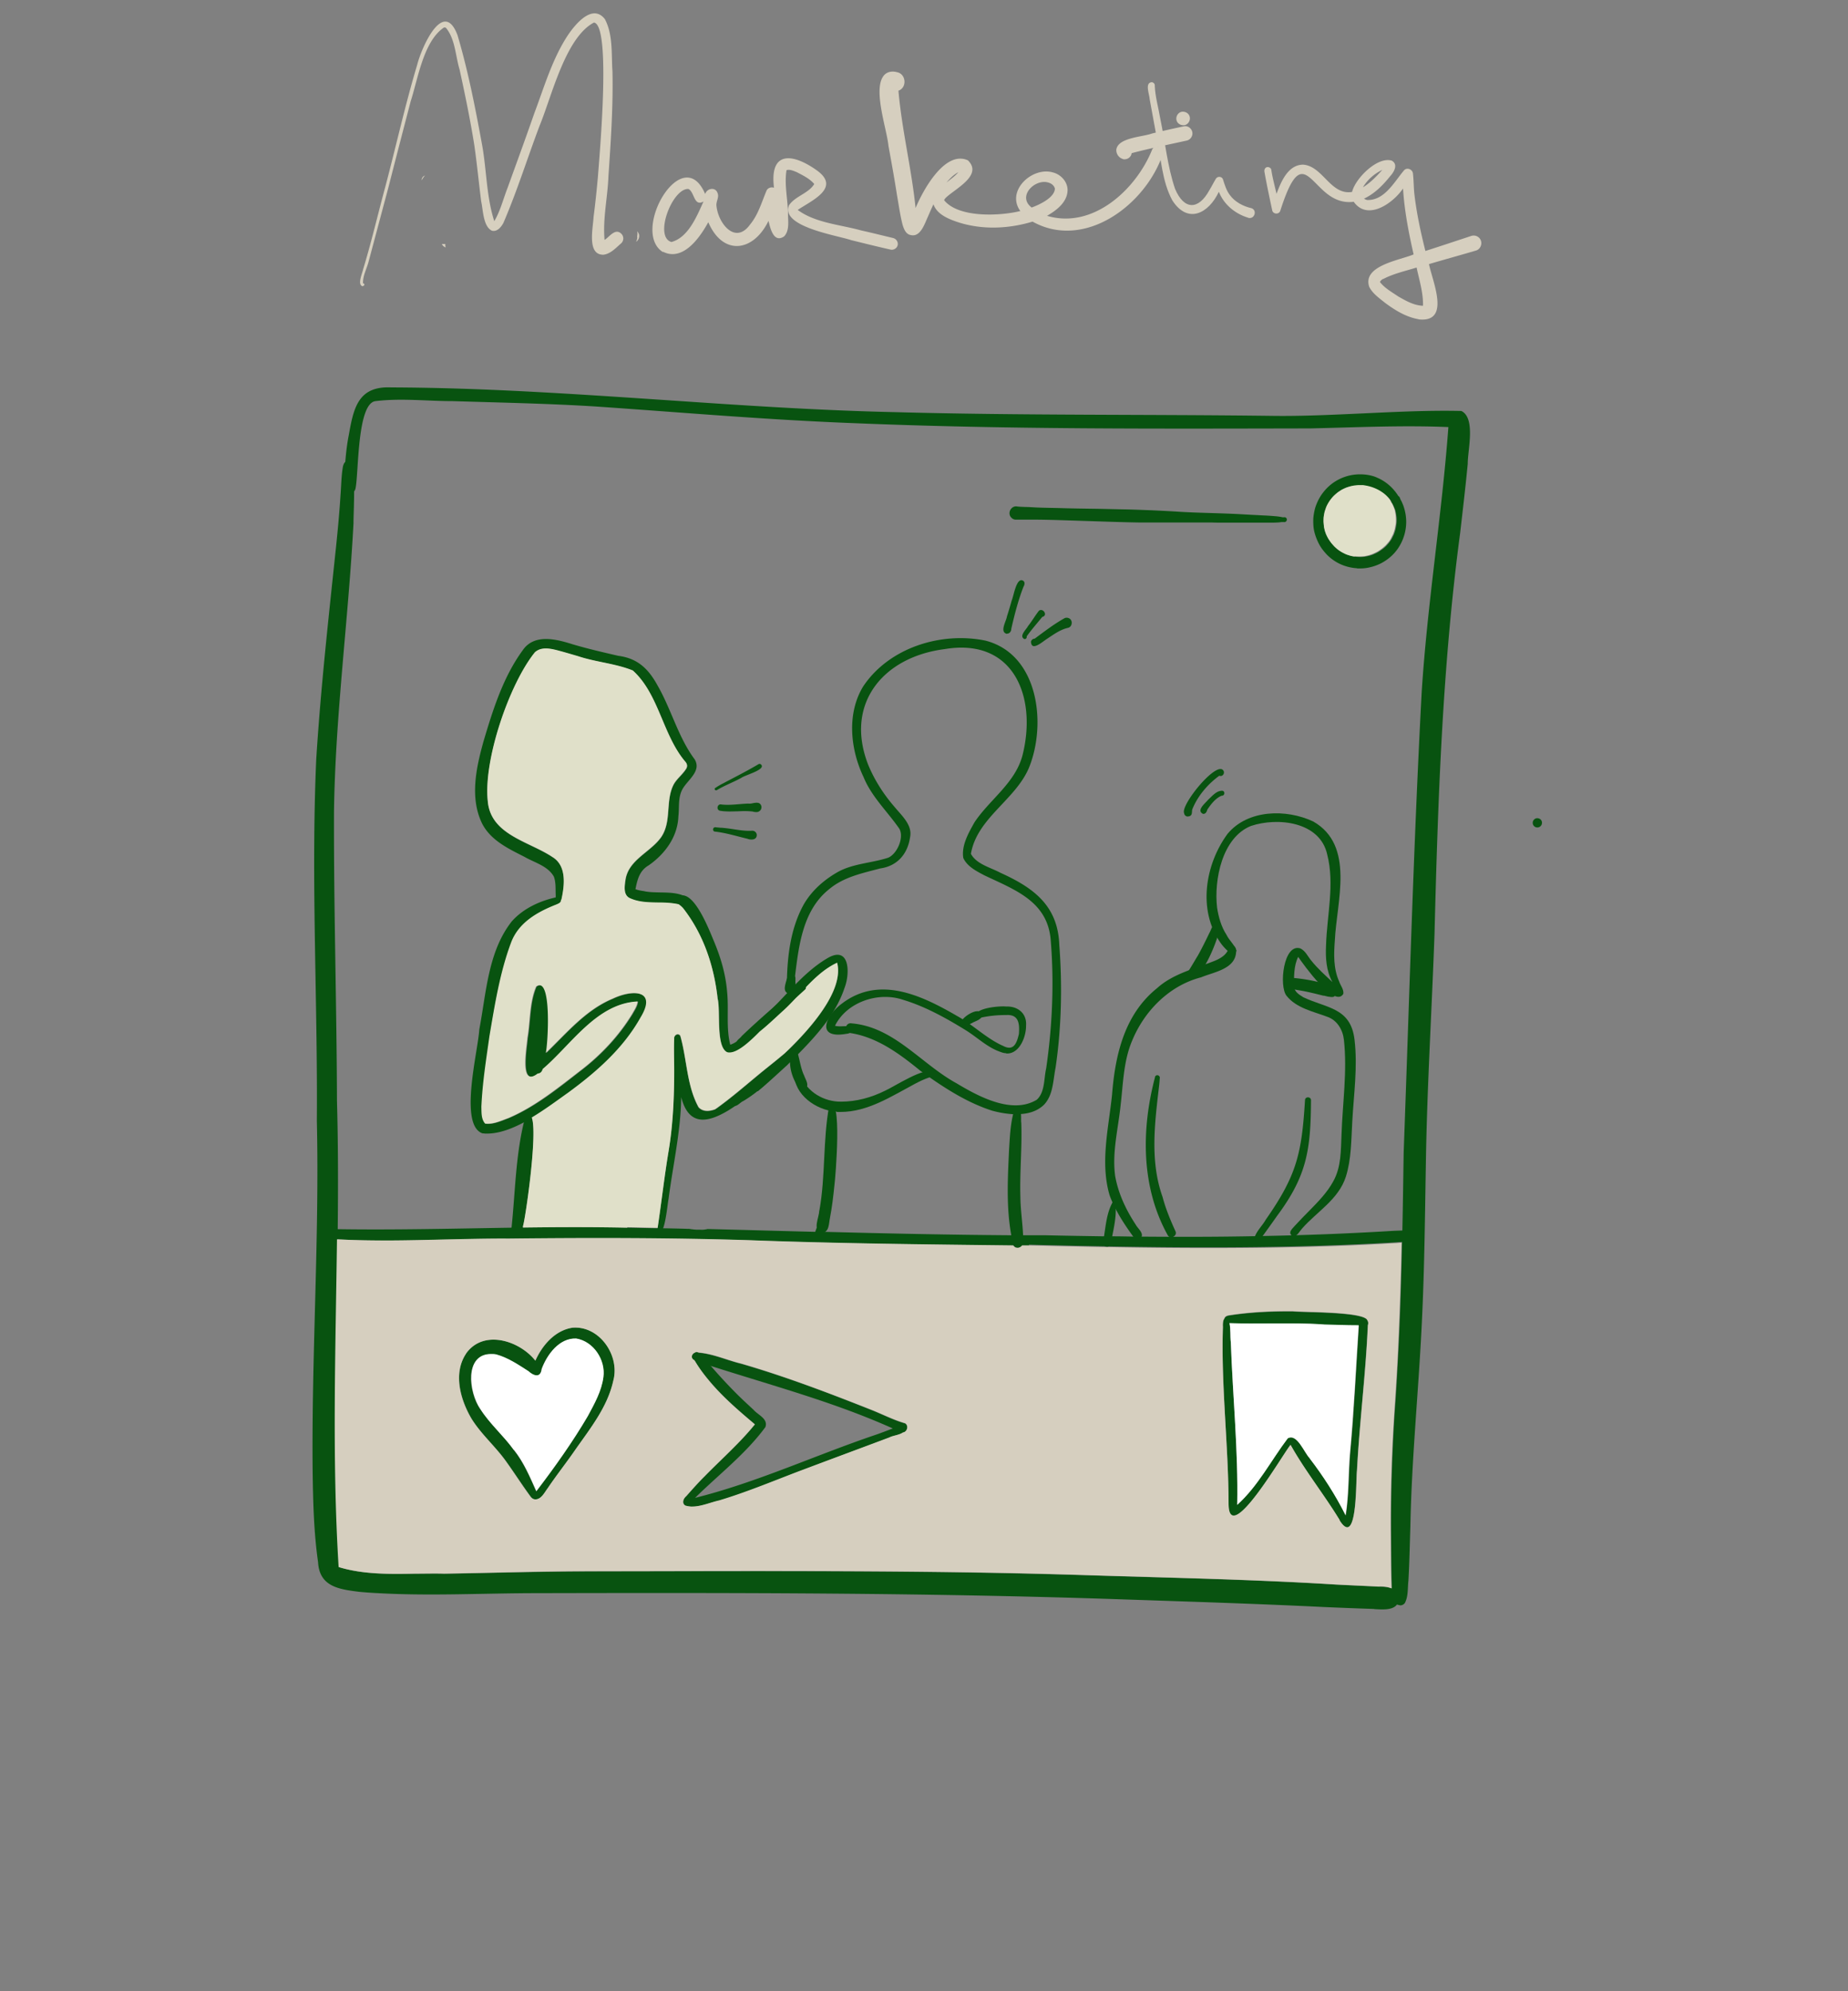 <svg xmlns="http://www.w3.org/2000/svg" width="272" height="293" fill="none"><rect width="100%" height="100%" fill="#808080" stroke="none"/><path fill="#085310" d="M202.215 236.777a787.648 787.648 0 0 1-7.37-.285c-10.222-.505-20.487-.812-30.708-1.163-28.339-.944-56.7-.944-85.06-.878-7.809 0-15.661.439-23.448 0a58.323 58.323 0 0 1-2.764-.197c-3.005-.373-5.856-.768-6.053-4.389-.614-4.301-.724-8.646-.79-12.991-.197-17.314 1.009-34.628.614-51.942.132-17.753-.877-35.505-.088-53.236.658-10.446 1.821-20.847 2.918-31.27.263-2.568.504-5.136.658-7.637.11-1.383.11-2.765.35-4.126.066-.285.176-.57.395-.724l.044-.044c.944-.527 1.185 1.975 1.207 4.499 0 2.04-.11 4.125-.088 4.564-.746 14.176-2.676 28.286-2.873 42.462-.044 14.198.394 28.396.438 42.594.176 6.298.176 12.596.11 18.894v1.492c-.197 16.085-.768 32.17.241 48.233 3.62 1.097 7.48 1.031 11.296.966 1.404 0 2.808-.044 4.19 0 7.062-.11 14.125-.33 21.21-.352 24.676 0 49.374-.197 74.027.593 12.02.373 24.062.614 36.06 1.361 2.128.109 4.233.197 6.361.307.592 0 1.294.044 1.864.285.549.241.944.68.965 1.404 0 .373-.109.681-.285.9-.438.615-1.294.746-2.149.746-.417 0-.834-.022-1.185-.044l-.087-.022z"/><path fill="#085310" d="M205.987 236.207a.842.842 0 0 1-.438-.132c-.066-.044-.11-.088-.176-.131-.482-.505-.46-1.273-.504-1.91v-.263c-.088-2.545-.088-5.091-.11-7.637-.066-6.561.176-13.429.636-19.903.527-7.79.812-15.558.965-23.327 0-.57.022-1.119.044-1.689.088-3.884.132-7.768.198-11.653.833-22.58 1.447-45.183 2.654-67.763.833-13.013 2.961-25.938 3.926-38.951-6.756-.285-13.534.044-20.289.197-22.351.044-44.724.154-67.075-.768-12.809-.483-25.377-1.58-38.121-2.457-7.019-.44-14.038-.571-21.057-.79-3.794 0-7.611-.461-11.384 0-2.697.35-2.456 10.489-2.917 12.793-.044.241-.131.417-.285.549-.526.482-1.601.153-1.492-.768.088-1.23.154-2.458.264-3.687.11-1.339.263-2.655.526-3.972.702-3.972 1.404-7.154 6.23-6.934 13.467.044 26.913.965 40.358 1.865 11.296.768 22.592 1.536 33.888 1.777 18.6.505 37.2.308 55.801.549 4.364.044 8.751-.175 13.138-.373 4.782-.22 9.563-.46 14.323-.351 2.15 1.053.921 5.793.943 7.768-.329 3.401-.724 6.78-1.118 10.182-2.611 19.574-3.269 39.28-3.773 58.986-.395 11.236-1.097 22.471-1.272 33.706-.132 7.527-.198 15.054-.549 22.559-.46 10.402-1.535 20.584-1.732 30.897-.088 2.656-.132 5.333-.286 8.01-.131 1.097 0 2.304-.526 3.314a.853.853 0 0 1-.702.351h-.044l-.044-.044z"/><path fill="#085310" d="M151.46 183.299h-2.259c-12.941-.153-25.882-.285-38.823-.768-11.8-.373-23.689-.373-35.49-.241-3.114 0-6.207.066-9.322.132-5.33.131-10.638.263-15.924-.044h-.153a5.34 5.34 0 0 1-.592-.044c-.615-.11-1.58-.066-1.624-.878 0-.417.44-.636.812-.592.526 0 1.053 0 1.601.022 8.576.131 17.109-.088 25.641-.22.549 0 1.119 0 1.667-.022 5.11-.066 10.221-.088 15.332.022 1.492.022 2.983.066 4.497.088h.855c1.206.022 2.435.044 3.641.088l.526.066h.11c.241.043.483.065.702.065h.504-.065.065c.176 0 .329 0 .505-.022.153-.022.329-.043.483-.087 5.286.131 10.572.285 15.836.417h1.404c9.146.241 18.315.438 27.461.504h5.045c2.851.066 5.725.11 8.576.154h1.207c1.074 0 2.149.022 3.202.044h1.075c5.571.044 11.142.044 16.714-.066.35 0 .701 0 1.052-.022a444.27 444.27 0 0 0 18.732-.724c.636-.044 1.294-.066 1.93-.088.285 0 .571-.022.856-.044.351-.044.723.088.921.395.395.571-.132 1.405-.812 1.339h-.987c-.373 0-.745.044-1.096.066-9.081.526-18.184.724-27.286.724-9.103 0-17.679-.176-26.519-.395v.131zm-72.711 37.349c-.241-.021-.439-.175-.592-.351-1.272-1.733-2.435-3.555-3.685-5.288-1.58-2.195-3.685-3.972-5.089-6.298-1.623-2.787-2.698-6.649-.767-9.524 2.544-3.599 7.852-1.909 10.199 1.053 1.009-2.26 2.895-4.454 5.44-4.849 3.97-.351 7.04 4.081 6.031 7.79-.833 3.818-3.334 6.934-5.527 10.072-1.338 1.953-2.808 3.797-4.124 5.75-.482.636-.92 1.667-1.82 1.667h-.066v-.022zm-8.072-13.298c1.404 2.195 3.422 3.906 4.935 6.035 1.47 1.821 2.37 3.994 3.313 6.1 2.675-3.511 5.351-7.263 7.567-11.038 1.009-1.865 2.018-3.708 2.303-5.749.35-2.523-1.448-5.288-4.014-5.683-2.5-.088-4.3 2.37-5.067 4.476-.175 1.383-1.206.988-1.952.329-1.513-.965-2.983-1.975-4.716-2.457a38.57 38.57 0 0 1-.548-.066h-.241c-3.927 0-3.313 5.574-1.58 8.075v-.022zm30.993 14.352c-.263 0-.526-.066-.767-.132-.593-.329-.329-1.031.109-1.382.878-.988 1.821-2.041 2.698-2.919 2.501-2.545 5.177-4.893 7.414-7.658-2.523-2.129-4.913-4.192-6.975-6.715-.68-.834-1.338-1.69-1.865-2.634 0-.022-.043-.065-.043-.087-.132-.264-.242-.549-.176-.834.088-.154.176-.264.285-.308.132-.087.285-.065.439 0 .482.242.987 1.054 1.294 1.361.154.176.307.373.483.549a74.69 74.69 0 0 0 3.575 3.884c.899.921 1.842 1.777 2.785 2.655.658.768 2.15 1.295 1.733 2.524-2.917 3.971-6.865 6.978-10.353 10.423 9.147-2.282 17.789-6.32 26.716-9.326.812-.285 1.601-.593 2.413-.9.329-.132.658-.241 1.009-.351a.564.564 0 0 1 .702.329c.065.263-.022.461-.22.615-.482.395-1.557.482-1.974.746-4.54 1.711-9.102 3.379-13.665 5.113-3.772 1.47-7.523 3.028-11.427 4.191-1.273.263-2.632.878-3.949.878h-.241v-.022z"/><path fill="#085310" d="M132.793 210.795h-.109c-.417-.197-.834-.395-1.251-.57-8.62-3.884-17.876-6.342-26.891-9.239-.614-.197-1.206-.395-1.82-.592-.176-.066-.351-.11-.527-.176a.803.803 0 0 1-.219-.153c-.351-.33-.088-.878.329-.988h.46c2.15.154 4.234 1.119 6.318 1.624 6.514 1.887 12.875 4.301 19.17 6.803 1.711.68 3.246 1.492 4.957 1.975.592.351.307 1.294-.307 1.36h-.11v-.044zm62.075-15.865c-2.632-.198-5.308-.176-7.962-.154-1.996 0-3.97.022-5.922-.044h-.373a.548.548 0 0 1-.395-.614c0-.044 0-.088.044-.132.154-.329.549-.373.856-.417 3.027-.46 6.119-.592 9.168-.57.373.044 1.36.066 2.61.11 3.181.087 8.006.285 8.335 1.185 0 .043.022.109 0 .175-.044.637-.702.615-1.206.615h-.176c-1.645 0-3.312-.066-4.957-.11l-.022-.044z"/><path fill="#085310" d="M198.267 224.752c-.285 0-.658-.307-1.075-.987-2.281-3.775-5.089-7.264-7.238-11.104-.943 1.031-9.081 15.207-9.125 8.712 0-8.69-1.118-17.38-.833-26.07-.022-.329-.022-.965.197-1.185.11-.131.307-.153.57 0 .088.198.154.417.198.615.197.899.088 1.909.197 2.808.285 7.966 1.097 15.954.943 23.92 3.071-2.765 4.979-6.54 7.436-9.787 1.36-.812 2.435 2.15 3.246 2.94 2.018 2.633 3.817 5.42 5.308 8.405.483-2.985.395-6.013.636-9.019.593-6.32.878-12.64 1.295-18.96 0-.176 0-.329.021-.505.198-.68.856-.658 1.163-.285.154.175.219.439.11.768-.307 7.132-1.229 14.242-1.602 21.373-.153 1.12.022 8.361-1.425 8.361h-.022zm-7.874-42.835s-.197-.044-.307-.131c-.504-.483.176-1.01.483-1.383.723-.79 1.491-1.58 2.237-2.326 1.25-1.273 2.566-2.633 3.422-4.213 1.206-2.151 1.118-4.587 1.228-6.957.153-4.608.855-9.238.351-13.868-.154-1.471-.987-2.897-2.435-3.402-2.084-.79-4.562-1.272-6.01-3.094-1.14-1.404-.46-7.746 2.018-6.978.768.351 1.097 1.185 1.623 1.799.922 1.163 2.04 2.151 3.115 3.16-.921-1.645-1.031-3.555-.943-5.398.131-4.411 1.294-9.019.175-13.364-1.053-4.85-7.282-5.53-11.23-4.213-4.255 1.711-5.462 7.966-4.979 12.047.219 1.383.614 2.787 1.382 3.972.395.812 1.162 1.448 1.469 2.304-.241 1.492-1.996-.592-2.347-1.119-3.377-4.806-2.281-11.521 1.031-16.041 2.983-3.599 8.642-3.687 12.612-1.822 6.186 3.533 3.444 11.784 3.181 17.512-.154 2.019-.219 4.147.636 6.035.197.614.702 1.141.614 1.821-1.272 2.172-5.9-4.367-6.646-5.442-.658 1.316-.614 2.94-.614 4.389.088.79.79 1.185 1.382 1.558 3.422 1.624 6.953 1.492 7.523 6.21.483 4.016-.109 8.075-.329 12.091-.153 2.699-.131 5.53-.943 8.097-1.075 3.358-4.255 5.135-6.449 7.637-.329.351-.701 1.119-1.206 1.119h-.044z"/><path fill="#085310" d="M167.385 182.378c-.176 0-.329-.088-.461-.22-1.404-1.931-2.764-3.971-3.597-6.232-1.426-4.805-.154-9.94.351-14.812.46-5.881 1.82-11.828 6.624-15.69 2.369-2.151 5.659-2.897 8.51-4.038.943-.395 1.843-.965 2.084-1.997a.519.519 0 0 1 .658-.197c.373.153.395.68.373 1.031-.22 2.414-3.312 2.831-5.133 3.599-4.694 1.207-8.379 4.959-10.177 9.37-1.25 2.963-1.294 6.188-1.667 9.348-.351 3.511-1.294 7.023-.812 10.534.461 2.589 1.601 4.981 3.027 7.153.329.615 1.338 1.317.702 2.019a.688.688 0 0 1-.461.154h-.043l.022-.022z"/><path fill="#085310" d="M172.342 182.07a.518.518 0 0 1-.461-.285c-3.948-7.088-3.904-15.58-1.886-23.239 0-.197.197-.351.417-.307.219.044.351.285.285.461-.022.395-.066.878-.11 1.229-.636 5.42-1.338 10.994.527 16.216.46 1.756 1.162 3.424 1.908 5.07.197.46-.22.855-.636.855h-.044zm12.656.571c-.176 0-.329-.11-.373-.329.132-.966 1.184-1.931 1.667-2.809 4.606-6.583 5.308-9.787 5.791-17.665.087-.527.921-.439.877.11-.044 7.197-.57 11.038-4.979 16.963-.812 1.163-1.645 2.304-2.479 3.467a.527.527 0 0 1-.482.285h-.022v-.022zm-22.089.834h-.066c-.68-.154-.417-.922-.351-1.427v-.065c.263-1.69.417-3.511 1.25-5.026v-.022c.044-.109.154-.175.263-.131.11.044.154.153.154.241.044.307.066.593.066.9.022 1.382-.285 2.765-.549 4.125 0 .088-.044.176-.044.264-.087.439-.153 1.141-.679 1.141h-.044zm32.901-36.778c-.329 0-.636-.11-.943-.176h-.11c-1.141-.285-2.259-.57-3.422-.768-.263-.044-.504-.088-.767-.132a3.586 3.586 0 0 1-.702-.197c-.987-.527-.307-1.558.614-1.492h.088c1.074.109 2.259.285 3.399.57.922.242 1.777.549 2.501 1.01.351.285.285.812-.022 1.075a.497.497 0 0 1-.351.132h-.241l-.044-.022zm-20.377-2.766s-.197-.022-.285-.087a.71.71 0 0 1-.197-.988s.022-.044.044-.066c.438-.68.921-1.536 1.316-2.172.614-1.097 1.162-2.217 1.711-3.358.153-.263.241-.57.394-.834.066-.087.132-.175.22-.263a.541.541 0 0 1 .833.395c0 .263-.109.768-.307 1.426-.373 1.142-1.009 2.7-1.711 3.907-.658 1.163-1.382 2.04-1.974 2.04h-.044zm-26.365 20.035a15.178 15.178 0 0 1-3.07-.526c-3.861-1.251-7.261-3.511-10.529-5.859-3.092-2.524-6.405-4.982-10.418-5.574-.922-.22-.615-1.58.307-1.405 6.251.527 10.243 5.991 15.441 8.822 3.246 1.953 8.182 4.608 11.801 2.414 1.228-1.119 1.031-3.138 1.382-4.608.899-6.167 1.184-12.531.68-18.719-.373-5.837-5.221-7.527-9.783-9.699-1.163-.615-2.522-1.295-3.093-2.546-.307-1.843.79-3.73 1.667-5.288 2.238-3.336 5.966-5.75 7.041-9.809 2.172-8.558-1.25-17.358-11.45-15.646-9.014 1.14-14.761 7.987-11.274 16.984.944 2.304 2.303 4.411 3.927 6.276 1.03 1.251 2.61 2.634 2.259 4.389-.351 2.502-1.887 4.279-4.409 4.63-2.632.703-5.352 1.251-7.479 3.029-4.168 3.291-4.563 8.997-5.177 13.868.417.593-.526 1.273-.965.703-.197-.22-.11-.527-.11-.768.066-3.972.549-8.054 2.501-11.565 1.184-2.041 3.027-3.643 5.067-4.784 2.281-1.229 4.935-1.273 7.347-2.063 1.317-.57 2.369-2.962 1.646-4.257-1.755-2.545-4.08-4.696-5.265-7.592-1.952-4.082-2.5-9.327-.087-13.321 3.794-5.727 11.449-8.119 18.007-6.78 7.831 1.997 9.059 12.267 6.405 18.74-2.018 4.74-7.633 7.373-8.532 12.64.833 1.536 2.873 1.997 4.343 2.787 4.891 2.216 8.444 4.828 8.664 10.577.46 6.035.329 12.157-.549 18.126-.372 1.843-.329 3.972-1.688 5.42-1.075 1.053-2.523 1.404-4.036 1.404h-.593.022z"/><path fill="#085310" d="M148.083 154.991a2.13 2.13 0 0 1-.724-.153c-1.952-.637-3.378-2.063-5.067-3.138-2.939-1.822-6.076-3.577-9.366-4.565-3.641-1.25-8.313.33-10.024 3.819.417.109.856.087 1.272.066.264 0 .505-.022.768 0 1.053.263.461 1.075-.373 1.119-4.496.79-3.136-2.59-.702-4.411 5.528-4.257 11.779-1.251 17.065 1.821 2.325 1.295 4.277 3.292 6.712 4.367 1.579.834 2.018-.439 2.325-1.755.11-1.493 0-2.897-1.865-2.787-1.403 0-2.654.131-3.97.439-.219.065-.438-.022-.526-.22-.241-1.273 3.597-1.58 4.496-1.47 1.689-.066 3.049 1.009 2.918 2.787.022 1.69-.965 4.125-2.786 4.125h-.11l-.043-.044z"/><path fill="#085310" d="M141.831 151.239c-1.887-.505 2.084-3.423 2.632-2.085.329.878-.921 1.075-1.448 1.427-.46.153-.746.68-1.184.68v-.022zm-18.687 12.332h-.198c-2.851-.219-6.075-2.501-6.031-5.529.307-.637.833-.176.965.307.921 2.37 3.421 3.796 5.9 3.774 2.281 0 4.474-.614 6.47-1.602 1.119-.461 6.274-3.84 6.932-2.589.087.241-.066.505-.307.592-.812.264-1.492.593-2.238.988-3.465 1.843-6.931 4.125-10.923 4.125h-.592l.022-.066z"/><path fill="#085310" d="M120.599 178.164c.922-5.091.505-10.401 1.448-15.448 1.996-1.931.899 10.796.768 11.718-.176 1.712-.351 3.204-.658 4.806-.176.812-.088 2.15-1.185 2.15-1.491-.307-.373-2.238-.395-3.248l.022.022z"/><path fill="#085310" d="M120.423 182.597s-.153 0-.219-.044c-.746-.527 0-1.624.131-2.304.154-.505.11-1.075.417-1.536.219-.483.943-.527 1.185-.044.241.614-.11 1.251-.308 1.843-.263.637-.35 2.085-1.162 2.085h-.044zm29.347 1.032c-.241 0-.482-.154-.614-.417-1.118-4.521-.855-9.371-.636-14.001.11-1.733.176-3.445.57-5.135.066-.285.176-.658.461-.812 1.009-.263.658 1.405.768 1.997.131 3.643-.242 7.264-.132 10.885.022 2.238.439 4.476.417 6.693.022.482-.395.811-.812.811h-.044l.022-.021zm-38.318-24.995c4.628-3.818 13.094-11.674 11.778-16.941-3.246 1.493-5.352 4.718-7.896 7.022-1.25 1.142-2.61 2.458-4.058 3.555 0-.329 0-.658-.022-.987v-.154c0-.153 0-.329-.022-.482 3.729-2.985 6.405-7.198 10.551-9.634 3.312-1.953 3.356 2.238 2.522 4.367-1.535 4.586-5.154 8.075-8.488 11.411-1.251 1.119-2.698 2.502-4.299 3.818 0-.658-.044-1.316-.066-1.953v-.022zm-11.537-25.521c-.987-.241-2.04-.263-3.07-.263-1.404-.022-2.786-.044-4.058-.615-1.097-.461-.834-1.843-.702-2.787.482-2.94 3.707-4.016 5.264-6.254 1.557-2.326.57-5.332 1.82-7.724.461-.834 1.273-1.427 1.777-2.217.307-.416.241-.811-.11-1.185-3.29-3.949-3.838-9.896-7.677-13.364-2.544-1.053-5.461-1.25-8.071-2.106-.834-.242-1.645-.483-2.435-.702-1.25-.33-2.83-.834-3.904.131-3.795 4.696-7.633 15.954-6.931 21.944.438 4.938 6.075 5.881 9.519 8.186 2.106 1.294 1.777 4.191 1.316 6.254-.439.504-.921-.066-.855-.593-.044-.965.043-1.909-.264-2.787-.877-1.602-2.873-2.084-4.343-2.94-2.368-1.207-4.957-2.414-6.229-4.894-1.842-3.774-.877-8.207.197-12.069 1.382-4.652 2.896-9.502 5.791-13.452 1.711-2.48 4.98-1.602 7.348-.856 2.215.659 4.43 1.163 6.69 1.69 2.917.373 4.496 1.975 5.834 4.433 1.996 3.489 3.005 7.549 5.418 10.796 1.097 1.8-1.184 3.116-1.864 4.543-.593 1.207-.373 2.567-.527 3.862-.11 3.006-1.974 5.53-4.365 7.198-1.36.79-1.667 2.084-1.952 3.511.439.175.922.241 1.382.307h-.066c.746.154 1.558.154 2.37.175 1.293.022 2.61.044 3.684.615-.022.044-.066.066-.088.11-.219.329-.307.768-.307 1.141v.482a7.697 7.697 0 0 0-.636-.57h.044z"/><path fill="#085310" d="M71.29 166.798s-.219 0-.307-.022c-3.465-1.273-.614-12.114-.438-15.273 1.03-5.377 1.272-11.455 4.781-15.91 1.733-1.953 4.278-3.094 6.8-3.599.307 0 .592.307.483.637-.088.285-.44.395-.68.504-2.786 1.097-5.484 2.634-6.625 5.552-1.666 4.411-2.434 9.173-3.202 13.825-.46 3.445-1.009 6.89-1.184 10.358.043.855-.044 1.821.57 2.501 1.206.132 2.303-.417 3.4-.812 3.904-1.667 7.238-4.367 10.572-6.956 3.027-2.304 5.68-5.135 7.655-8.361.329-.57.746-1.185.812-1.843-6.032.263-9.761 6.342-13.973 9.941a1.723 1.723 0 0 1-.153.351.69.69 0 0 1-.57.307c-2.786 2.194-1.602-3.95-1.536-5.201.439-2.501.285-5.266 1.294-7.592 2.391-1.756 1.733 8.667 1.426 9.765 3.07-2.963 5.835-6.342 9.827-7.988 2.895-1.382 6.624-1.339 4.123 2.765-2.544 4.564-6.58 8.053-10.704 11.104-3.136 2.216-7.94 5.969-11.954 5.969h-.35l-.067-.022z"/><path fill="#085310" d="M76.072 181.741h-.044c-.416-.044-.833-.439-.767-.878 0-.109.044-.219.044-.329v-.044.044c.548-5.266.592-10.643 1.908-15.8 2.917-4.279.11 14.923-.22 15.713v.131c0 .549-.24 1.185-.855 1.185h-.044l-.022-.022zm26.212.439c-.219 0-.417-.109-.57-.285-.154-.329-.286-.68-.417-1.031.153.022.329.044.482.066h.044s.132 0 .22.022h-.154c.241.021.483.065.724.065h.504c0 .154.022.33.022.505-.065.417-.46.658-.855.658zm5.024-27.254s-.176 0-.264-.044c-1.689-.834-.943-6.035-1.403-7.9-.549-4.85-2.128-9.546-5.133-13.364-.197-.264-.417-.505-.614-.746-.22-.329-.176-.79.175-1.032.22-.087.439-.087.658-.044 1.887.439 3.707 5.179 4.299 6.584 1.053 2.501 1.777 4.937 1.996 7.592.264 2.568-.175 5.289.461 7.769.351-.11.68-.286.987-.505.57-.395 1.075-.944 1.601-1.361.395-.329.79-.68 1.185-1.031.724-.636 1.425-1.273 2.149-1.909a.518.518 0 0 1 .285-.11c.176 0 .351.11.461.263.11.176.11.439-.088.615-.285.219-.614.548-1.009.943-.373.373-.767.79-1.184 1.207-1.47 1.493-3.203 3.073-4.431 3.073h-.131z"/><path fill="#085310" d="M97.064 181.478s-.132-.022-.198-.088c-.153-.175-.132-.417-.088-.636 0-.11.044-.22.044-.308.549-3.708.987-7.417 1.58-11.059.636-3.863.811-7.834.811-11.719.022-1.602-.044-3.181 0-4.761-.066-.505.548-.922.899-.461 1.009 3.467.944 7.329 2.698 10.533.593.636 1.448.658 2.413.307 2.106-.724 4.716-3.072 6.207-4.476.329-.308.593-.571.812-.769.68-.614 1.382-1.228 2.062-1.843a.63.63 0 0 1 .636-.088.785.785 0 0 1 .219.154c.088.11.132.241.132.351v.11c0 .044 0 .11-.044.153a.624.624 0 0 1-.176.242c-.131.131-.263.241-.394.373-.505.461-1.009.922-1.536 1.382-.548.461-1.096.944-1.645 1.383-.504.417-1.031.834-1.535 1.229-.549.417-1.097.812-1.667 1.207-.373.263-.746.504-1.141.746-3.158 1.887-5.812 2.194-6.887-1.975-.066 5.047-1.228 10.028-1.865 14.988-.11.439-.328 3.006-.79 4.279-.153.417-.35.702-.57.702l.023.044zm21.012-21.11a.616.616 0 0 1-.505-.264 3.818 3.818 0 0 1-.394-.636c-.549-.966-.878-2.063-.9-3.138v-.593c0-.109 0-.219.044-.329 0-.197.066-.504.176-.746.131-.307.351-.505.702-.263.043.11.087.241.131.351.044.11.066.219.11.351.307 1.053.439 2.194.921 3.182.154.461.548 1.053.439 1.536a.713.713 0 0 1-.285.395c-.11.088-.264.11-.395.11h-.044v.044z"/><path fill="#085310" d="M104.587 163.769c.22-.154.461-.307.68-.483 2.413-1.711 4.606-3.642 6.888-5.53 1.14-.921 2.281-1.821 3.399-2.765a62.522 62.522 0 0 0 2.281-1.997c.198-.175.527-.153.68.066.176.198.132.505-.065.681-.307.285-.615.57-.944.833a1.364 1.364 0 0 1-.197.176c-.132.11-.241.241-.373.351l-.68.615-.965.899-.066.066c-1.184 1.163-2.434 2.216-3.729 3.226a84.754 84.754 0 0 1-2.785 2.085c-.285.175-.57.395-.856.592-.043.022-.087.066-.131.088-1.009.702-2.084 1.382-3.246 1.602-.307-.11-.11-.439.087-.549l.022.044z"/><path fill="#085310" d="M107.899 162.782s-.154-.044-.219-.132c-.11-.175 0-.395.131-.461 1.623-1.251 3.247-2.523 4.782-3.906 1.294-1.163 2.61-2.326 3.838-3.555.132-.131.329-.153.461 0 .132.11.154.351.022.461-.592.593-1.185 1.163-1.777 1.756-2.062 2.172-4.233 4.169-6.821 5.683-.11.088-.263.176-.395.176l-.022-.022z"/><path fill="#085310" d="M108.163 162.76a.455.455 0 0 1-.329-.154c-.264-.329-.044-.68.285-.834 3.465-2.502 6.558-5.42 9.519-8.47.373-.417 1.031.175.636.57-1.009 1.032-2.018 2.041-3.027 3.072-1.733 1.931-3.597 3.753-5.856 5.091-.395.154-.79.703-1.206.703h-.022v.022zm.417-8.471s-.11-.022-.176-.066c-.088-.065-.11-.197-.066-.307.285-.461.724-.856 1.119-1.251 2.764-2.633 5.681-5.069 8.467-7.658.438-.373 1.008.307.57.68-1.053.966-2.128 1.931-3.181 2.897-2.018 1.909-4.189 3.62-6.295 5.464-.109.11-.263.241-.416.241h-.022z"/><path fill="#085310" d="M108.667 153.697s-.132-.022-.176-.066c-.351-.417.461-.812.658-1.141 2.83-2.721 5.857-5.245 8.796-7.856 1.14-.966 2.259-1.975 3.378-2.963.373-.329.899.263.504.593-4.167 3.906-8.62 7.526-12.875 11.301a.313.313 0 0 1-.263.132h-.022z"/><path fill="#085310" d="M116.476 145.687c-.724-.088-.483-.944-.307-1.404.087-.33.131-.834.592-.747.46.11.285.615.307.966.066.461.022 1.185-.57 1.185h-.022z"/><path fill="#085310" d="M115.839 144.019c.066-.329.263-.724.658-.592.329.11.263.461.285.746 0 .658.219 1.931-.724 2.019-.965-.242-.395-1.514-.241-2.151l.022-.022z"/><path fill="#085310" d="M116.102 146.236h-.044c-.811-.242.132-2.063.198-2.7.109-.373.592-.175.504.132-.132.571.197 2.568-.636 2.568h-.022zm83.656-62.607c-1.075-.066-2.149-.373-3.071-.922a6.822 6.822 0 0 1-1.338-1.031c-.438-.46-.833-.944-1.14-1.492a8.231 8.231 0 0 1-.746-1.887 5.529 5.529 0 0 1-.154-1.054 8.768 8.768 0 0 1 0-1.075c.044-.351.088-.702.176-1.053.066-.33.175-.659.307-.966.263-.658.614-1.25.987-1.712a6.74 6.74 0 0 1 2.413-1.953 6.81 6.81 0 0 1 2.983-.68c.504 0 1.009.044 1.491.154.395.088.746.197 1.009.329 1.316.549 2.391 1.514 3.137 2.7.022 0 .044.043.066.043.109.11.197.241.219.395.066.132.154.285.219.417.132.307.264.592.351.922a7.02 7.02 0 0 1 .307 2.018 6.978 6.978 0 0 1-1.184 3.885c-.614.921-1.47 1.667-2.457 2.194a6.863 6.863 0 0 1-1.579.593 5.977 5.977 0 0 1-1.579.197h-.439l.022-.022zm-.395-12.179c-.219.044-.417.088-.636.132-.219.066-.439.131-.658.22-.197.087-.395.197-.592.284a4.04 4.04 0 0 0-.505.33c-.219.175-.416.35-.636.548-.153.154-.307.33-.438.505a7.692 7.692 0 0 0-.373.549c-.11.219-.22.416-.329.658-.066.197-.132.373-.198.592a5.392 5.392 0 0 0-.153.812c-.022.242-.022.461-.022.702 0 .242.022.483.066.725.044.219.087.416.131.614.066.241.154.46.22.593.087.197.197.395.307.592.131.198.263.395.395.57l.46.527c.154.154.307.285.461.417.197.154.395.285.614.417.241.132.461.242.702.351.197.088.417.154.614.198l.658.131c.263.022.526.044.768.044.241 0 .46-.022.702-.044.219-.043.46-.087.614-.131.044 0 .066 0 .087-.022a3.82 3.82 0 0 0 .702-.264 4.47 4.47 0 0 0 .571-.285c.219-.132.416-.285.636-.439a4.69 4.69 0 0 0 .504-.439c.132-.153.263-.285.395-.439.132-.175.263-.373.395-.57l.329-.658c.088-.22.153-.44.219-.659.066-.263.11-.526.154-.79.022-.22.044-.439.044-.636 0-.241 0-.483-.044-.68v-.044c-.044-.198-.066-.395-.11-.57v-.045a4.707 4.707 0 0 0-.241-.658c-.066-.154-.154-.307-.22-.46a.57.57 0 0 1-.175-.286c0-.022 0-.066-.022-.088-.022-.044-.066-.088-.088-.11v-.022s-.044-.065-.066-.087c-.131-.154-.241-.307-.394-.44a4.825 4.825 0 0 0-.505-.438 4.81 4.81 0 0 0-.548-.373 5.791 5.791 0 0 0-.834-.395c-.219-.088-.46-.154-.68-.22-.263-.065-.504-.131-.767-.153-.11 0-.242-.022-.351-.022h-.263c-.264 0-.527.022-.79.066l-.11-.11zm-18.336 5.464h-1.184c-.527 0-1.053 0-1.47-.022h-10.506.109-.263c-2.807-.044-5.615-.154-8.423-.241-2.171-.066-4.364-.154-6.536-.176h-3.246a.866.866 0 0 1-.614-.263.887.887 0 0 1-.307-.659c-.022-.548.46-1.097 1.052-1.031.439.066.878.066 1.317.088.504 0 1.009.044 1.491.066 1.338.065 2.698.065 4.036.11 1.601.043 3.202.065 4.803.087 1.404.022 2.786.066 4.19.088 1.338.022 2.698.088 4.036.132 1.36.065 2.72.131 4.08.219 1.403.088 2.807.132 4.211.175 1.426.044 2.829.088 4.255.154l2.369.132c.57.022 1.162.066 1.733.088.526.021 1.053.065 1.601.11a7.77 7.77 0 0 1 1.031.153h.197c.22-.044.417.11.417.33a.366.366 0 0 1-.439.372h-.307c-.219.022-.438.066-.658.066-.307.022-.614.022-.921.022h-6.054zm-75.65 39.39s-.132-.044-.154-.088c-.066-.087-.022-.219.066-.263a9.336 9.336 0 0 1 1.119-.658c1.776-.944 3.531-1.822 5.264-2.853.153-.066.329 0 .416.154.461.724-2.434 1.47-2.961 1.865-1.184.658-2.478 1.119-3.619 1.821-.022 0-.066.022-.109.022h-.022zm5.505 3.138c-.789-.11-1.557-.088-2.347-.044-.57 0-1.14.044-1.711 0-.285 0-.57-.044-.855-.088-.592-.132-.395-1.053.197-.922 1.316.154 2.632-.087 3.948-.131.242.022.483 0 .724-.066.285-.044.592-.11.878 0 .438.219.482.834.109 1.141a.744.744 0 0 1-.504.176c-.154 0-.285-.022-.439-.044v-.022zm-.329 4.103a1.43 1.43 0 0 1-.527-.109c-1.579-.373-3.18-.878-4.781-1.054-.198 0-.329-.197-.285-.395.043-.197.241-.285.416-.241l.68.066c.198 0 .395.022.593.044 1.359.131 2.697.482 4.057.395a.656.656 0 0 1 .68.614c0 .505-.351.68-.767.68h-.088.022zm37.661-30.261c-1.141-.263-.11-1.843 0-2.59.263-.811.482-1.557.702-2.347.285-.636.658-3.248 1.557-2.94.417.131.373.614.176.921-.79 2.019-1.317 4.104-1.799 6.188 0 .351-.219.724-.592.724h-.044v.044zm2.61.746h-.087c-.768-.439.307-1.382.57-1.887.592-.746 1.053-1.558 1.623-2.282.636-.417 1.338.724.483.922-.768.943-1.602 1.887-2.303 2.874.065.198-.11.395-.286.395v-.022zm1.359 1.054c-.241 0-.417-.198-.439-.658a.58.58 0 0 1 .548-.44c1.426-1.053 2.786-2.106 4.343-2.984a.726.726 0 0 1 .637-.043c.701.24.592 1.338-.132 1.448-1.185.285-2.15 1.031-3.159 1.69-.394.263-1.25.987-1.776.987h-.022zm24.94 24.687s-.088 0-.132-.044c-.899-.526.461-1.558.834-2.041.592-.526 1.228-1.36 2.106-1.316.438.088.329.768-.11.724-.899.351-1.601 1.273-2.128 2.063-.065.285-.241.614-.548.614h-.022zm-2.281.395c-.264 0-.527-.197-.549-.483-.614-1.185 4.957-8.009 5.813-6.21.175.395-.22.878-.636.68-1.711 1.251-3.203 2.985-3.992 4.982-.088.417.066.878-.505 1.009h-.131v.022zm51.413 1.602a.67.67 0 0 1-.658-.702c0-.351.329-.681.702-.659.373.022.68.308.658.703a.675.675 0 0 1-.658.658h-.044z"/><path fill="#E0E0C9" d="M92.303 180.666c-5.11-.109-10.221-.087-15.332-.022v-.219c.285-.636 2.215-13.605 1.294-15.975 1.974-1.185 3.817-2.568 5.308-3.621 4.146-3.029 8.16-6.54 10.704-11.104 2.5-4.104-1.228-4.147-4.124-2.765-3.992 1.668-6.755 5.047-9.826 7.988.307-1.097.965-11.521-1.426-9.765-1.009 2.348-.855 5.091-1.294 7.592-.066 1.251-1.25 7.374 1.536 5.201a.69.69 0 0 0 .57-.307c.066-.11.132-.22.154-.351 4.21-3.577 7.94-9.656 13.971-9.941-.065.658-.504 1.273-.811 1.843-1.974 3.226-4.628 6.057-7.655 8.361-3.334 2.568-6.668 5.289-10.572 6.956-1.097.395-2.216.944-3.4.812-.592-.68-.526-1.646-.548-2.501.153-3.489.701-6.913 1.184-10.358.79-4.63 1.535-9.392 3.202-13.825 1.119-2.918 3.839-4.455 6.624-5.552.242-.109.593-.219.68-.504a.484.484 0 0 0 .022-.176l.066-.066c.46-2.063.812-4.959-1.316-6.254-3.422-2.304-9.08-3.248-9.52-8.185-.68-6.013 3.137-17.248 6.932-21.944 1.075-.966 2.654-.461 3.904-.132.79.22 1.601.46 2.435.702 2.61.878 5.505 1.075 8.072 2.107 3.838 3.467 4.364 9.414 7.677 13.364.35.373.416.768.109 1.185-.526.79-1.316 1.382-1.776 2.216-1.25 2.414-.264 5.399-1.821 7.725-1.557 2.238-4.782 3.313-5.264 6.254-.132.943-.395 2.326.702 2.787 1.272.57 2.676.592 4.058.614 1.03 0 2.061.044 3.07.263.22.154.439.33.614.527 3.005 3.818 4.585 8.492 5.111 13.342.461 1.865-.307 7.066 1.404 7.9.088.022.175.044.263.044h.088c1.228 0 2.961-1.58 4.43-3.072 1.251-.988 2.413-2.129 3.51-3.116.636-.571 1.228-1.207 1.842-1.844.439-.417.878-.812 1.316-1.207.132-.109.176-.241.154-.373 1.36-1.426 2.808-2.765 4.584-3.598.987 3.906-3.443 9.26-7.677 13.298-1.118.943-2.259 1.843-3.4 2.765-2.281 1.865-4.474 3.796-6.887 5.508-.965.329-1.842.307-2.413-.308-1.776-3.225-1.71-7.088-2.697-10.533-.351-.483-.966-.044-.9.439-.066 1.58 0 3.16 0 4.762 0 3.884-.175 7.878-.811 11.718-.615 3.643-1.031 7.373-1.58 11.06 0 .088-.043.198-.043.307-1.492-.022-2.983-.066-4.475-.088l-.022.066zm107.126-98.748c-.219-.044-.439-.066-.658-.132a20.287 20.287 0 0 1-.614-.198 6.872 6.872 0 0 1-.702-.35 5.92 5.92 0 0 1-.614-.418 7.931 7.931 0 0 1-.461-.417c-.154-.175-.307-.329-.461-.526a12.877 12.877 0 0 1-.394-.57 7.271 7.271 0 0 1-.307-.593c-.066-.132-.132-.352-.22-.593-.044-.197-.109-.417-.131-.614l-.066-.725c0-.24 0-.482.022-.702.044-.285.087-.548.153-.812l.198-.592a4.49 4.49 0 0 1 .329-.658 4.68 4.68 0 0 1 .373-.549c.131-.176.285-.351.438-.505a7.74 7.74 0 0 1 .636-.548c.11-.066.307-.198.505-.33.197-.11.395-.197.592-.285.219-.088.439-.153.658-.22.197-.043.417-.109.636-.13.263-.045.527-.067.79-.067h.263c.11 0 .241 0 .351.022.263.044.526.088.768.154a6.24 6.24 0 0 1 1.513.614c.197.11.373.242.57.373.176.132.351.286.505.44.131.13.263.285.395.438.022.022.044.066.065.088v.022c0 .022.044.066.088.11 0 .022 0 .065.022.087.044.11.11.198.176.286.087.153.153.307.219.46.088.22.175.44.241.659v.066c.044.153.088.373.11.57v.066c.022.22.044.439.044.68 0 .22 0 .44-.044.637-.044.263-.088.526-.154.79a7.35 7.35 0 0 1-.219.658l-.329.658a3.31 3.31 0 0 1-.395.57 7.55 7.55 0 0 1-.395.44 6.615 6.615 0 0 1-1.14.878 6.9 6.9 0 0 1-.571.285c-.219.11-.46.175-.701.263-.022 0-.066 0-.088.022-.176.044-.395.088-.614.132-.22.022-.461.043-.702.043-.263 0-.527 0-.768-.043l.088.066z"/><path fill="#D6CFBF" d="M203.005 233.486c-2.128-.11-4.233-.198-6.361-.308-11.998-.746-24.04-.987-36.059-1.36-24.676-.812-49.352-.615-74.05-.593-7.063 0-14.147.242-21.21.351-1.382-.043-2.786 0-4.19 0-3.816.066-7.676.132-11.296-.965-.987-16.063-.438-32.148-.24-48.233 5.285.285 10.615.153 15.923.021 3.115-.065 6.208-.153 9.322-.131 11.8-.132 23.667-.132 35.49.241 12.941.483 25.882.615 38.801.768a.639.639 0 0 0 .57.351h.044a.84.84 0 0 0 .68-.351h.965c8.84.22 17.679.395 26.518.395 8.84 0 18.206-.175 27.286-.724.373 0 .724-.044 1.097-.066-.175 7.769-.438 15.537-.965 23.327-.461 6.473-.702 13.342-.636 19.903.022 2.546.022 5.091.11 7.637-.549-.242-1.273-.307-1.865-.285l.066.022zm-5.834-9.744c.438.681.789.988 1.096 1.01h.022c1.47 0 1.294-7.22 1.448-8.361.373-7.132 1.294-14.242 1.601-21.374a.774.774 0 0 0-.11-.768c-.351-.899-5.154-1.097-8.335-1.185-1.228-.044-2.237-.065-2.61-.109-3.07-.022-6.141.109-9.19.57-.307.044-.702.088-.856.417-.021.044-.043.088-.043.132-.22.241-.22.856-.198 1.185-.285 8.69.812 17.38.834 26.069.044 6.496 8.159-7.658 9.124-8.711 2.15 3.84 4.957 7.329 7.239 11.081l-.022.044zm-94.843-24.709c-.417.11-.68.637-.329.988.065.066.153.109.219.153 0 .022.022.066.044.088a21.905 21.905 0 0 0 1.864 2.633c2.04 2.524 4.453 4.587 6.975 6.715-2.237 2.765-4.913 5.091-7.413 7.659-.9.878-1.821 1.931-2.698 2.918-.417.351-.68 1.054-.11 1.383.263.066.504.11.768.132h.241c1.316 0 2.676-.615 3.948-.9 3.882-1.163 7.633-2.721 11.428-4.17 4.54-1.711 9.102-3.401 13.665-5.113.416-.241 1.491-.351 1.974-.724.614-.066.899-1.009.307-1.36-1.689-.483-3.246-1.295-4.957-1.975-6.295-2.48-12.656-4.916-19.171-6.803-2.083-.505-4.167-1.47-6.317-1.624a.566.566 0 0 0-.241-.066c-.066 0-.132 0-.197.066zm-33.735.176c-1.93 2.896-.855 6.737.768 9.524 1.425 2.304 3.531 4.103 5.088 6.297 1.25 1.734 2.413 3.577 3.685 5.289.154.176.351.307.593.329h.043c.9 0 1.36-1.009 1.843-1.646 1.316-1.953 2.785-3.796 4.124-5.749 2.193-3.116 4.693-6.254 5.527-10.072 1.009-3.709-2.062-8.142-6.032-7.791-2.544.395-4.43 2.568-5.44 4.85-1.403-1.777-3.86-3.094-6.163-3.094-1.535 0-3.005.592-4.036 2.041v.022z"/><path fill="#fff" d="M192.783 214.614c-.811-.79-1.864-3.731-3.246-2.941-2.456 3.248-4.365 7.022-7.435 9.787.153-7.987-.659-15.953-.944-23.941-.109-.899 0-1.909-.197-2.809 1.974.066 3.948.066 5.922.044 2.654 0 5.33-.044 7.962.154 1.645.044 3.312.11 4.957.11h.176c-.417 6.32-.702 12.64-1.294 18.959-.242 3.007-.154 6.035-.636 9.019-1.492-2.984-3.291-5.771-5.308-8.404l.043.022zm-117.149-1.229c-1.514-2.107-3.531-3.818-4.935-6.035-1.711-2.501-2.347-8.097 1.579-8.097h.241c.176 0 .373.022.549.066 1.71.482 3.18 1.47 4.715 2.457.746.681 1.777 1.076 1.953-.329.79-2.106 2.566-4.564 5.066-4.476 2.567.416 4.365 3.16 4.014 5.683-.263 2.041-1.294 3.884-2.303 5.749-2.215 3.775-4.891 7.549-7.567 11.038-.943-2.106-1.843-4.257-3.312-6.1v.044z"/><path fill="#D6CFBF" d="M173.139 17.49c-.021-.527.395-1.054.944-1.054.548 0 1.031.373 1.053.944.021.526-.395 1.053-.944 1.053-.548 0-1.031-.373-1.053-.944zM65.012 35.904c.175.022.35 0 .526 0 0 .175 0 .329.066.504-.263-.065-.439-.263-.57-.482l-.022-.022zm26.012.022.088.131s-.022-.043-.11-.131h.022zm2.765-.966v-.241c.044-.22.044-.461 0-.68.11.11.175.241.241.373.154.438-.044.943-.417 1.185.11-.198.176-.44.198-.659l-.022.022zm-31.235-9.129c-.197.198-.35.461-.482.703a.686.686 0 0 1 .482-.703zM97.56 37.089c-4.803-3.05 2.918-16.349 6.23-8.537.263-.856 1.513-1.075 1.82-.153.285.658-.263 1.272-.153 1.93.263 2.546 2.764 5.728 4.935 2.722 1.206-1.449 1.711-3.292 2.435-5.004.175-.395.702-.57 1.096-.416-.702-5.596 2.896-5.026 6.383-2.502 3.444 2.545-.855 4.389-2.873 5.75 0 .043.044.087.044.065 2.632 1.887 6.185 2.107 9.256 2.963 1.579.35 3.136.746 4.716 1.119.46.11.767.57.68 1.031-.088.461-.571.768-1.031.68-1.952-.439-3.883-.921-5.835-1.404-2.062-.702-10.462-1.975-9.124-5.135.899-1.338 2.873-1.733 3.707-3.116-.658-.79-1.667-1.273-2.589-1.756-.46-.175-.987-.438-1.491-.285-.351 2.085.197 4.323.219 6.452 0 1.075.241 2.436-.57 3.291-1.536 1.054-2.04-1.185-2.303-2.282-2.216 4.587-6.712 5.201-8.862.198-1.03 1.887-2.939 4.696-5.264 4.696-.46 0-.921-.11-1.404-.351l-.021.044zm1.25-1.47c2.501-.66 3.752-3.797 4.739-5.97-1.448.834-1.316-1.448-2.238-1.843h-.044c-2.368 0-5.044 7.066-2.434 7.812h-.022zm34.942-1.119c-.527-.286-.724-.856-.9-1.405-.372-1.448-.57-2.94-.833-4.41-.373-2.415-.812-4.828-1.25-7.22-.242-2.568-2.479-8.734-.505-10.534.483-.416 1.163-.482 1.755-.307 1.36.242 1.513 2.282.219 2.721.505 5.794 1.931 11.477 2.523 17.27 1.053-2.545 4.299-8.558 7.699-7.022 2.281 2.217-1.953 4.213-3.291 5.552 0 0-.153.176-.197.285v.044c2.128 2.612 8.203 2.326 11.208 1.58-2.149-2.94 1.711-6.561 4.782-5.683 1.163.285 2.15 1.338 2.171 2.567 0 1.778-1.601 3.007-3.026 3.819 6.755 2.018 13.116-3.863 15.485-9.766.461-.921 1.908-.285 1.557.68-2.5 7.44-11.471 14.22-19.17 9.941-3.553 1.076-7.436 1.23-10.967.088-1.382-.46-3.093-1.141-3.619-2.633-.307.636-.592 1.316-.856 1.909-.438.965-.987 2.655-2.171 2.655-.176 0-.351-.044-.57-.11l-.044-.022zm18.073-3.95c1.141-.417 3.4-1.449 3.444-2.81-.022-.065-.066-.131-.088-.219-.022-.044-.044-.088-.087-.131 0 0 .022.043.043.065 0 0 0 .022.022.022a1.38 1.38 0 0 0-.482-.46 2.165 2.165 0 0 0-.965-.242c-1.865 0-3.795 2.26-1.908 3.73l.021.045zm-12.524-3.687c.614-.483 1.25-.944 1.755-1.514-.702.35-1.25.943-1.755 1.514z"/><path fill="#D6CFBF" d="M183.718 32.041c-1.908-.57-3.575-1.93-4.321-3.818-1.491 3.182-4.562 4.806-6.843 1.273-1.535-2.83-1.645-6.166-2.303-9.26-.329-1.866-.702-3.731-1.031-5.618-.022-.68-.768-2.436.285-2.524.263 0 .505.264.461.527.066 1.646.548 3.248.811 4.85.724 3.423 1.053 7.022 2.172 10.313 1.316 3.138 3.443 3.16 5.045.22.351-.57.636-1.163.987-1.734.241-.35.833-.329 1.009.088.263.812.504 1.668 1.031 2.348.745 1.031 1.996 1.668 3.18 1.931.812.285.504 1.448-.241 1.448-.088 0-.176 0-.263-.044h.021z"/><path fill="#D6CFBF" d="M165.337 23.418a1.37 1.37 0 0 1-1.031-1.405c.263-1.777 3.838-1.843 5.264-2.37 1.557-.373 3.115-.724 4.672-1.053.57-.132 1.14.285 1.25.856.11.57-.285 1.14-.855 1.25-2.698.593-5.418 1.142-8.072 1.844-.066.527-.526.9-1.031.9h-.197v-.022zm43.387 23.546c-1.821-.33-3.444-1.339-4.914-2.436-.833-.68-1.798-1.339-2.281-2.326-1.031-3.116 4.519-3.906 6.537-4.762-.724-3.16-1.36-6.452-1.558-9.7-1.469 2.173-5.22 4.828-7.26 1.954-2.171.285-3.685-.856-4.869-2.02-2.281-2.194-3.466-4.388-5.944 3.358-.198.57-1.075.505-1.185-.088-.395-1.843-.789-3.686-1.118-5.53-.044-.219-.066-.416.065-.614.22-.373.856-.22.922.198.175 1.184.504 2.348.767 3.533.658-1.778 1.689-4.28 3.905-4.301 2.917.197 4.035 4.542 7.216 4.015.461-1.953 3.707-5.244 5.834-4.608.987.549.351 1.668-.219 2.282-1.053 1.317-2.303 2.59-3.86 3.314.131.088.285.153.438.197 2.567.11 3.992-2.633 5.44-4.345.395-.482 1.184-.22 1.316.373.132 1.032.11 2.26.241 3.27.329 2.765.922 5.486 1.601 8.207 2.26-.724 4.497-1.47 6.756-2.216a1.131 1.131 0 0 1 1.426.724c.175.57-.132 1.25-.724 1.426-2.303.68-4.628 1.317-6.931 1.997.482 2.414 3.049 8.163-.965 8.163-.176 0-.373 0-.57-.043l-.066-.022zm-5.133-5.925a.978.978 0 0 0-.482.46c.68.9 1.798 1.515 2.697 2.13 1.163.657 2.172 1.25 3.466 1.36h.176c.043-1.931-.549-3.753-.944-5.618-1.623.505-3.421.9-4.913 1.69v-.022zm-2.983-13.474c1.141-.702 1.996-1.624 2.852-2.567-1.185.57-2.194 1.448-2.852 2.567z"/><path fill="#D7D0BF" d="M53.429 42.136c-.922-.154-.088-1.931.022-2.524 1.228-4.016 2.171-8.12 3.268-12.157 1.58-5.969 2.917-12.025 4.694-17.95.614-2.458 3.838-9.831 5.922-4.345 1.557 5.245 2.61 10.643 3.597 16.02.702 3.774.636 7.702 1.82 11.366.9-1.514 1.317-3.27 1.953-4.893 1.316-3.643 2.654-7.286 3.926-10.95 1.426-3.775 2.566-7.747 4.738-11.192 1.075-1.69 3.75-5.135 5.659-2.7 1.228 2.327.943 5.158 1.118 7.703.11 5.135-.24 10.292-.592 15.405-.11 3.116-.855 6.254-.57 9.392.746-.483 1.601-1.821 2.5-.878a.975.975 0 0 1-.066 1.383c-.767.658-1.535 1.536-2.588 1.668-2.478.066-1.535-3.95-1.47-5.508.264-2.02.483-4.148.659-6.123.197-2.874 1.974-22.12-.593-22.536-4.21 2.194-6.229 10.906-8.005 15.185-1.799 4.762-3.313 9.634-5.33 14.308-.33.614-.922 1.338-1.69 1.14-1.293-.614-1.293-3.05-1.579-4.322-.35-2.743-.614-5.508-1.008-8.251-.593-3.73-1.36-7.44-2.172-11.148-.614-2.04-.636-4.499-2.018-6.144-.088-.044-.22-.066-.307-.022-3.005 2.062-3.795 7.527-4.87 10.84-1.096 4.213-2.193 8.427-3.268 12.64-.965 3.599-1.93 7.242-2.895 10.84-.263 1.098-.9 2.173-.855 3.314.263 0 .263.373 0 .373h-.022l.022.066z"/></svg>